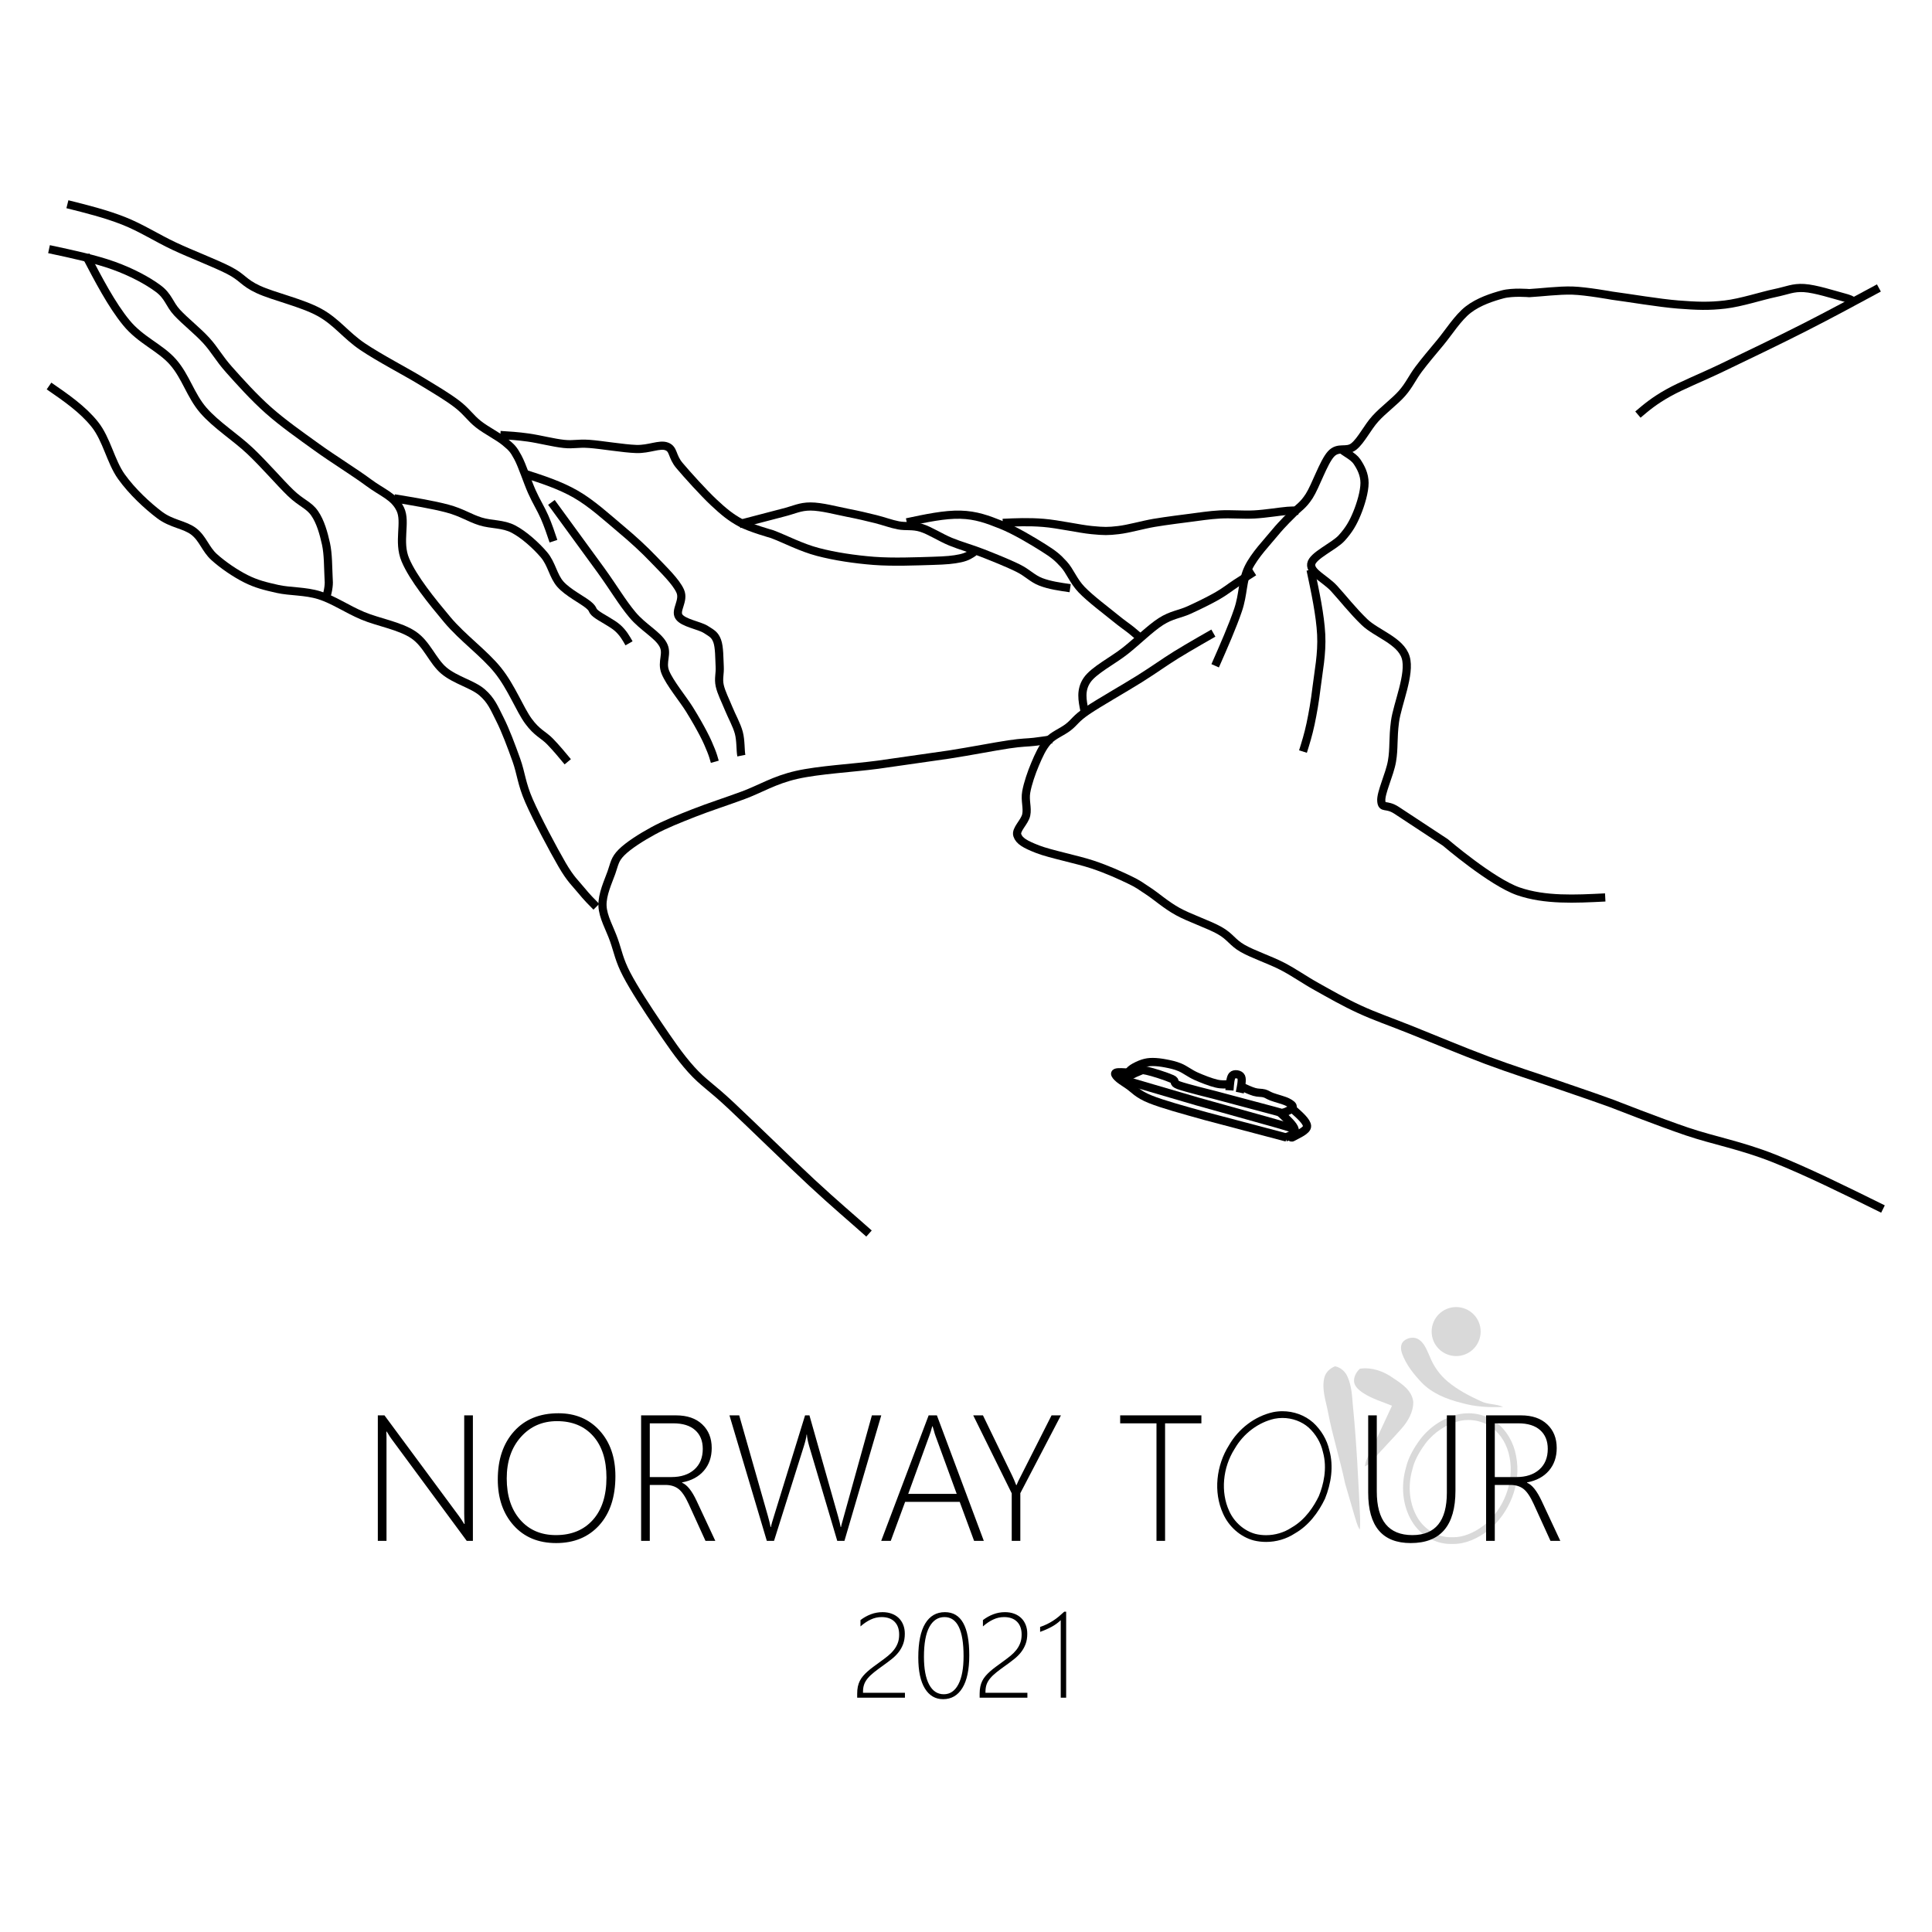 <svg width="946" height="946" xmlns="http://www.w3.org/2000/svg" xmlns:xlink="http://www.w3.org/1999/xlink" overflow="hidden"><g transform="translate(-1417 -610)"><rect x="1417" y="610" width="945" height="945" fill="#FFFFFF" fill-opacity="0"/><path d="M2113.02 1286.88C2118.23 1292.3 2125.47 1295.17 2132.61 1296.93 2139.21 1298.85 2146.18 1299.23 2153 1298.89 2149.54 1297.34 2145.51 1297.79 2142.1 1296.09 2136.42 1293.49 2130.79 1290.57 2125.96 1286.55 2121.98 1283.26 2118.89 1278.9 2117.02 1274.06 2115.66 1271.19 2114.6 1267.85 2111.86 1265.99 2109.59 1264.33 2106.31 1264.89 2104.28 1266.67 2102.59 1268.26 2102.83 1270.84 2103.55 1272.84 2105.51 1278.22 2109.15 1282.76 2113.02 1286.88Z" fill="#D9D9D9" fill-rule="evenodd"/><path d="M2079.4 1297.83C2079.04 1293.28 2078.76 1288.59 2076.92 1284.36 2075.83 1281.66 2073.51 1279.54 2070.67 1279 2068.22 1280.01 2066.07 1281.93 2065.44 1284.65 2064.06 1290.39 2066.3 1296.11 2067.31 1301.71 2069.54 1313.44 2073.22 1324.79 2075.65 1336.47 2077.18 1341.81 2078.78 1347.13 2080.32 1352.47 2081.01 1354.69 2081.56 1357.02 2082.81 1359 2083.09 1357.01 2082.98 1355 2082.97 1353.01 2082.11 1334.6 2081.23 1316.18 2079.4 1297.83Z" fill="#D9D9D9" fill-rule="evenodd"/><path d="M2099.26 1284.84C2094.53 1281.4 2088.66 1279.34 2082.89 1280.19 2081.03 1281.82 2079.67 1284.37 2080.07 1286.96 2080.62 1289.29 2082.59 1290.77 2084.39 1292.03 2088.78 1294.89 2093.8 1296.38 2098.59 1298.3 2094.58 1306.94 2090.59 1315.6 2086.39 1324.15 2085.79 1325.35 2085.52 1326.68 2085.34 1328 2087.31 1327.25 2088.6 1325.42 2090.05 1323.94 2094.4 1319.04 2098.97 1314.38 2103.3 1309.46 2106.43 1305.89 2109.08 1301.36 2109 1296.38 2108.36 1290.82 2103.4 1287.57 2099.26 1284.84Z" fill="#D9D9D9" fill-rule="evenodd"/><path d="M2059.98 1306.57C2055.87 1302.91 2050.4 1301 2044.95 1301 2043.42 1301 2041.9 1301.15 2040.4 1301.45 2031.34 1303.46 2023.42 1309.6 2018.77 1317.67 2012.57 1327.45 2010.99 1340.52 2015.89 1351.2 2018.7 1357.49 2024.31 1362.55 2030.96 1364.3 2032.92 1364.77 2034.93 1365 2036.94 1365 2041.9 1365 2046.87 1363.58 2051.04 1360.83 2057.67 1357.06 2062.5 1350.71 2065.77 1343.86 2068.8 1336.41 2070.1 1327.93 2067.9 1320.07 2066.73 1314.87 2063.87 1310.14 2059.98 1306.57ZM2062.79 1342.52C2060.42 1347.46 2056.19 1354.12 2049.44 1357.96L2049.35 1358.01 2049.27 1358.07C2045.7 1360.41 2041.32 1361.7 2036.94 1361.7 2035.17 1361.7 2033.43 1361.5 2031.75 1361.09 2026.25 1359.64 2021.31 1355.33 2018.86 1349.84L2018.85 1349.82 2018.85 1349.81C2014.61 1340.59 2015.66 1328.68 2021.51 1319.45L2021.55 1319.39 2021.59 1319.33C2025.86 1311.91 2033.14 1306.44 2041.07 1304.68 2042.33 1304.43 2043.64 1304.3 2044.95 1304.3 2049.73 1304.3 2054.42 1306.02 2057.81 1309.03 2061.27 1312.22 2063.73 1316.39 2064.73 1320.8L2064.75 1320.88 2064.77 1320.96C2067.04 1329.11 2064.96 1337.16 2062.79 1342.52Z" fill-rule="evenodd"/><path d="M2159.34 1322.83C2158.16 1316.39 2154.74 1310.32 2149.51 1306.37 2145.62 1303.48 2140.78 1302 2135.96 1302 2134.45 1302 2132.94 1302.15 2131.45 1302.44 2123.91 1304.12 2117.08 1308.61 2112.38 1314.8 2109.29 1319 2106.56 1323.64 2105.38 1328.8 2102.89 1337.48 2103.69 1347.3 2108.43 1355.07 2112.37 1361.55 2119.6 1366 2127.19 1366 2127.42 1366 2127.66 1366 2127.9 1365.99 2128.15 1366 2128.4 1366 2128.64 1366 2134.88 1366 2140.73 1363.16 2145.64 1359.45 2156.21 1350.91 2162.05 1336.37 2159.34 1322.83ZM2143.65 1356.84C2138.48 1360.73 2133.43 1362.7 2128.64 1362.7 2128.44 1362.7 2128.23 1362.7 2128.02 1362.69L2127.9 1362.69 2127.78 1362.69C2127.58 1362.7 2127.38 1362.7 2127.19 1362.7 2120.94 1362.7 2114.66 1359.03 2111.2 1353.34 2107.17 1346.73 2106.16 1337.9 2108.51 1329.72L2108.53 1329.63 2108.55 1329.54C2109.46 1325.59 2111.5 1321.53 2114.98 1316.79 2119.23 1311.21 2125.47 1307.16 2132.12 1305.67 2133.37 1305.42 2134.66 1305.3 2135.96 1305.3 2140.21 1305.3 2144.34 1306.62 2147.56 1309.02 2151.93 1312.31 2155.06 1317.57 2156.14 1323.44L2156.14 1323.46 2156.15 1323.49C2158.54 1335.45 2153.52 1348.84 2143.65 1356.84Z" fill="#D9D9D9" fill-rule="evenodd"/><path d="M2142 1262C2142 1268.63 2136.63 1274 2130 1274 2123.37 1274 2118 1268.63 2118 1262 2118 1255.37 2123.37 1250 2130 1250 2136.63 1250 2142 1255.37 2142 1262Z" fill="#D9D9D9" fill-rule="evenodd"/><path d="M1450 710C1459.35 712.335 1468.69 714.67 1477.41 718.094 1486.14 721.519 1493.72 726.5 1502.34 730.547 1510.95 734.594 1522.27 738.849 1529.13 742.377 1535.98 745.906 1536.08 748.292 1543.46 751.717 1550.83 755.141 1564.85 758.255 1573.36 762.924 1581.88 767.594 1586.24 774.132 1594.54 779.736 1602.85 785.34 1615.52 791.877 1623.2 796.547 1630.89 801.217 1635.98 804.226 1640.65 807.755 1645.32 811.283 1647.29 814.604 1651.24 817.717 1655.19 820.83 1661.11 823.736 1664.32 826.434 1667.54 829.132 1668.37 829.859 1670.55 833.906 1672.74 837.953 1675.23 845.84 1677.41 850.717 1679.59 855.594 1681.87 859.123 1683.64 863.17 1685.4 867.217 1686.7 871.108 1688 875" stroke="#000000" stroke-width="4" stroke-miterlimit="8" fill="none" fill-rule="evenodd"/><path d="M1674 842C1682.57 844.758 1691.15 847.516 1698.94 851.991 1706.74 856.466 1714.43 863.543 1720.76 868.851 1727.1 874.158 1732.09 878.738 1736.98 883.837 1741.86 888.937 1747.99 894.765 1750.07 899.448 1752.15 904.131 1747.37 908.814 1749.45 911.937 1751.53 915.059 1759.42 916.204 1762.54 918.181 1765.66 920.158 1767.01 920.783 1768.15 923.801 1769.3 926.819 1769.19 932.647 1769.4 936.29 1769.61 939.932 1768.67 942.222 1769.4 945.656 1770.13 949.091 1772.21 953.045 1773.76 956.896 1775.32 960.747 1777.71 964.91 1778.75 968.76 1779.79 972.611 1779.48 977.398 1780 980" stroke="#000000" stroke-width="4" stroke-miterlimit="8" fill="none" fill-rule="evenodd"/><path d="M1687 856 1711.19 889.158C1717.8 898.333 1721.63 905.007 1726.69 911.054 1731.75 917.102 1738.89 920.751 1741.57 925.443 1744.26 930.135 1740.64 933.889 1742.81 939.207 1744.98 944.525 1751.5 952.345 1754.6 957.35 1757.7 962.355 1759.66 965.9 1761.42 969.236 1763.18 972.573 1764.21 975.076 1765.14 977.369 1766.07 979.663 1766.53 981.332 1767 983" stroke="#000000" stroke-width="4" stroke-miterlimit="8" fill="none" fill-rule="evenodd"/><path d="M1842.51 1214C1834.02 1206.43 1825.84 1199.59 1814.55 1189.12 1803.26 1178.64 1784.62 1160.4 1774.78 1151.17 1764.94 1141.94 1761.41 1140.28 1755.51 1133.75 1749.61 1127.22 1744.64 1119.75 1739.35 1111.97 1734.07 1104.2 1727.44 1094.04 1723.82 1087.09 1720.19 1080.14 1719.57 1075.89 1717.6 1070.29 1715.64 1064.69 1712.22 1058.99 1712.01 1053.5 1711.8 1048 1714.81 1041.68 1716.36 1037.32 1717.91 1032.97 1717.91 1030.79 1721.33 1027.37 1724.75 1023.95 1730.96 1020.01 1736.87 1016.79 1742.77 1013.58 1749.4 1010.99 1756.75 1008.08 1764.11 1005.18 1772.6 1002.48 1780.99 999.373 1789.38 996.262 1796.11 991.907 1807.09 989.419 1818.07 986.931 1834.43 986.101 1846.86 984.442L1881.66 979.465C1892.33 977.806 1903.93 975.525 1910.87 974.488 1917.81 973.452 1919.78 973.659 1923.3 973.244 1926.82 972.83 1929.41 972.415 1932 972" stroke="#000000" stroke-width="4" stroke-miterlimit="8" fill="none" fill-rule="evenodd"/><path d="M2339 1202C2320.2 1192.71 2301.39 1183.43 2285.39 1177.1 2269.39 1170.77 2256.2 1168.49 2243 1164.03 2229.81 1159.57 2206.23 1150.33 2206.23 1150.33 2195.63 1146.49 2189.6 1144.52 2179.42 1140.99 2169.24 1137.47 2157.09 1133.63 2145.14 1129.17 2133.19 1124.7 2118.13 1118.38 2107.74 1114.23 2097.35 1110.08 2090.49 1107.79 2082.81 1104.26 2075.12 1100.74 2067.95 1096.59 2061.61 1093.06 2055.27 1089.53 2050.81 1086.21 2044.78 1083.1 2038.76 1079.99 2030.55 1077.29 2025.46 1074.38 2020.37 1071.48 2019.54 1068.68 2014.24 1065.67 2008.94 1062.66 1999.48 1059.55 1993.67 1056.33 1987.85 1053.11 1983.28 1048.96 1979.33 1046.37 1975.38 1043.78 1974.55 1042.95 1969.98 1040.77 1965.41 1038.59 1959.38 1035.79 1951.9 1033.3 1944.42 1030.81 1931.23 1028.21 1925.1 1025.83 1918.97 1023.44 1916.06 1021.78 1915.13 1018.98 1914.19 1016.18 1918.76 1012.55 1919.49 1009.02 1920.22 1005.49 1918.76 1001.96 1919.49 997.815 1920.22 993.664 1922.09 988.269 1923.85 984.119 1925.62 979.969 1927.38 975.923 1930.09 972.914 1932.79 969.905 1936.84 968.556 1940.06 966.066 1943.28 963.576 1943.59 961.916 1949.41 957.974 1955.23 954.031 1967.69 946.976 1974.97 942.411 1982.24 937.845 1987.02 934.318 1993.04 930.583 1999.07 926.848 2011.12 920 2011.12 920" stroke="#000000" stroke-width="4" stroke-miterlimit="8" fill="none" fill-rule="evenodd"/><path d="M1948.01 958C1946.97 952.957 1945.93 947.914 1949.26 943.028 1952.59 938.141 1961.95 933.462 1967.98 928.679 1974.01 923.896 1980.25 917.658 1985.45 914.33 1990.65 911.003 1994.6 910.795 1999.18 908.716 2003.75 906.636 2009.06 904.037 2012.91 901.853 2016.75 899.67 2019.25 897.59 2022.26 895.615 2025.28 893.639 2028.14 891.82 2031 890" stroke="#000000" stroke-width="4" stroke-miterlimit="8" fill="none" fill-rule="evenodd"/><path d="M1662 823C1666.25 823.259 1670.5 823.519 1675.68 824.245 1680.87 824.971 1688.12 826.839 1693.1 827.357 1698.08 827.876 1699.63 826.942 1705.54 827.357 1711.45 827.772 1722.23 829.64 1728.55 829.847 1734.88 830.055 1739.96 827.254 1743.48 828.602 1747 829.951 1745.86 833.375 1749.7 837.94 1753.54 842.505 1761.52 851.323 1766.49 855.992 1771.47 860.66 1774.79 863.358 1779.55 865.951 1784.32 868.545 1795.1 871.554 1795.1 871.554 1801.43 873.94 1809.2 878.09 1817.5 880.269 1825.79 882.447 1835.53 883.9 1844.86 884.626 1854.19 885.352 1866.43 884.834 1873.47 884.626 1880.52 884.418 1883.74 884.107 1887.16 883.381 1890.58 882.655 1892.29 881.462 1894 880.269" stroke="#000000" stroke-width="4" stroke-miterlimit="8" fill="none" fill-rule="evenodd"/><path d="M1779 866.615 1800.18 861.077C1806 859.641 1808.6 858 1813.89 858 1819.19 858 1826.67 860.051 1831.96 861.077 1837.26 862.103 1841.52 863.128 1845.67 864.154 1849.82 865.179 1853.15 866.513 1856.88 867.231 1860.62 867.949 1863.84 867.128 1868.1 868.462 1872.36 869.795 1877.45 873.179 1882.43 875.231 1887.42 877.282 1892.5 878.615 1898.01 880.769 1903.51 882.923 1910.68 885.795 1915.45 888.154 1920.23 890.513 1922.41 893.282 1926.67 894.923 1930.93 896.564 1935.96 897.282 1941 898" stroke="#000000" stroke-width="4" stroke-miterlimit="8" fill="none" fill-rule="evenodd"/><path d="M1861 865.749C1870.27 863.778 1879.54 861.808 1887.25 862.015 1894.96 862.222 1900.48 864.297 1907.25 866.993 1914.02 869.69 1922.77 874.98 1927.88 878.195 1932.98 881.41 1934.75 882.862 1937.88 886.285 1941 889.707 1942.46 894.374 1946.62 898.73 1950.79 903.087 1958.81 909.102 1962.88 912.421 1966.94 915.74 1968.81 916.881 1971 918.644 1973.19 920.407 1974.59 921.704 1976 923" stroke="#000000" stroke-width="4" stroke-miterlimit="8" fill="none" fill-rule="evenodd"/><path d="M1908 866.023C1914.33 865.728 1920.65 865.434 1927.91 866.023 1935.17 866.612 1945.44 868.969 1951.56 869.558 1957.68 870.147 1959.55 870.147 1964.63 869.558 1969.71 868.969 1976.35 867.005 1982.06 866.023 1987.76 865.041 1998.86 863.666 1998.86 863.666 2004.25 862.979 2009.02 862.193 2014.42 861.898 2019.81 861.604 2025.72 862.193 2031.22 861.898 2036.72 861.604 2043.77 860.426 2047.4 860.131 2051.03 859.836 2053 860.131 2053 860.131L2053 860.131" stroke="#000000" stroke-width="4" stroke-miterlimit="8" fill="none" fill-rule="evenodd"/><path d="M2012 936C2016.26 926.328 2020.51 916.656 2023.21 908.691 2025.91 900.726 2025.18 894.519 2028.19 888.209 2031.2 881.899 2037.64 875.278 2041.27 870.83 2044.9 866.382 2049.99 861.52 2049.99 861.52 2052.79 858.521 2054.97 857.693 2058.08 852.831 2061.2 847.969 2065.04 836.384 2068.67 832.349 2072.3 828.315 2076.25 831.522 2079.88 828.625 2083.51 825.729 2086.52 819.315 2090.47 814.971 2094.41 810.626 2100.02 806.592 2103.54 802.557 2107.07 798.523 2108.53 794.903 2111.64 790.765 2114.75 786.627 2118.18 782.593 2122.23 777.731 2126.28 772.869 2130.84 765.525 2135.93 761.594 2141.01 757.663 2147.76 755.49 2152.74 754.146 2157.72 752.801 2165.82 753.525 2165.82 753.525 2171.53 753.215 2180.25 752.077 2186.99 752.284 2193.74 752.491 2206.3 754.766 2206.3 754.766 2214.91 755.904 2229.45 758.387 2238.68 759.111 2247.92 759.835 2253.84 760.042 2261.72 759.111 2269.61 758.18 2279.58 754.87 2286.01 753.525 2292.45 752.18 2294.83 750.732 2300.34 751.042 2305.84 751.353 2315.07 754.353 2319.02 755.387 2322.96 756.421 2323.48 756.835 2324 757.249" stroke="#000000" stroke-width="4" stroke-miterlimit="8" fill="none" fill-rule="evenodd"/><path d="M2337 751C2325.04 757.471 2313.09 763.943 2300.36 770.414 2287.63 776.886 2271.69 784.505 2260.61 789.828 2249.54 795.151 2240.84 798.492 2233.91 802.354 2226.97 806.215 2222.99 809.608 2219 813" stroke="#000000" stroke-width="4" stroke-miterlimit="8" fill="none" fill-rule="evenodd"/><path d="M1441 732C1452.39 734.433 1463.77 736.867 1472.67 740.077 1481.57 743.287 1489.23 747.429 1494.41 751.26 1499.58 755.091 1499.79 758.819 1503.72 763.064 1507.66 767.31 1513.76 772.073 1518.01 776.733 1522.25 781.392 1524.11 785.327 1529.19 791.022 1534.26 796.717 1541.3 804.587 1548.44 810.903 1555.58 817.22 1563.86 823.019 1572.04 828.921 1580.21 834.823 1590.67 841.243 1597.5 846.317 1604.33 851.391 1610.02 853.047 1613.02 859.364 1616.03 865.68 1611.68 875.207 1615.51 884.215 1619.34 893.224 1628.45 904.407 1636 913.416 1643.56 922.424 1654.22 929.983 1660.84 938.267 1667.47 946.551 1671.5 957.32 1675.75 963.119 1679.99 968.918 1683.1 969.746 1686.31 973.059 1689.51 976.373 1692.26 979.686 1695 983" stroke="#000000" stroke-width="4" stroke-miterlimit="8" fill="none" fill-rule="evenodd"/><path d="M1610 854C1619.53 855.571 1629.06 857.142 1636.11 859.027 1643.15 860.911 1646.88 863.634 1652.27 865.31 1657.66 866.985 1663.25 866.357 1668.43 869.08 1673.61 871.802 1679.52 877.143 1683.35 881.646 1687.18 886.149 1687.81 892.013 1691.43 896.097 1695.06 900.181 1702.21 903.742 1705.11 906.15 1708.01 908.559 1706.45 908.664 1708.84 910.549 1711.22 912.434 1716.71 915.052 1719.41 917.46 1722.1 919.869 1723.55 922.434 1725 925" stroke="#000000" stroke-width="4" stroke-miterlimit="8" fill="none" fill-rule="evenodd"/><path d="M1441 799C1449.24 804.677 1457.48 810.354 1463.39 817.75 1469.29 825.146 1471.16 835.979 1476.44 843.375 1481.73 850.771 1489.19 857.646 1495.1 862.125 1501 866.604 1507.43 866.812 1511.89 870.25 1516.34 873.688 1517.59 878.896 1521.84 882.75 1526.08 886.604 1532.2 890.771 1537.38 893.375 1542.56 895.979 1546.91 897.021 1552.93 898.375 1558.94 899.729 1566.5 899.312 1573.45 901.5 1580.39 903.688 1586.92 908.271 1594.59 911.5 1602.26 914.729 1612.83 916.396 1619.46 920.875 1626.09 925.354 1628.79 933.688 1634.38 938.375 1639.98 943.062 1648.48 945.042 1653.04 949 1657.6 952.958 1658.94 956.604 1661.74 962.125 1664.54 967.646 1667.44 975.458 1669.83 982.125 1672.21 988.792 1672.31 993.583 1676.04 1002.12 1679.77 1010.67 1687.96 1026.08 1692.21 1033.38 1696.46 1040.67 1698.74 1042.44 1701.54 1045.88 1704.34 1049.31 1706.67 1051.66 1709 1054" stroke="#000000" stroke-width="4" stroke-miterlimit="8" fill="none" fill-rule="evenodd"/><path d="M1459 735C1465.34 747.133 1471.69 759.267 1478.81 767.978 1485.93 776.689 1495.42 780.111 1501.71 787.267 1508 794.422 1510.27 803.652 1516.57 810.911 1522.86 818.17 1532.35 824.081 1539.47 830.822 1546.59 837.563 1554.01 846.274 1559.28 851.356 1564.54 856.437 1568.15 857.163 1571.04 861.311 1573.93 865.459 1575.47 871.163 1576.61 876.244 1577.74 881.326 1577.64 888.274 1577.85 891.8 1578.05 895.326 1578.05 895.533 1577.85 897.4 1577.64 899.267 1577.12 901.133 1576.61 903" stroke="#000000" stroke-width="4" stroke-miterlimit="8" fill="none" fill-rule="evenodd"/><path d="M2203 1049.43C2188.27 1050.18 2173.54 1050.93 2160.48 1046.44 2147.43 1041.94 2124.68 1022.47 2124.68 1022.47L2100.81 1006.75C2095.59 1003.38 2093.72 1006.25 2093.35 1002.25 2092.98 998.258 2097.45 989.271 2098.57 982.78 2099.69 976.289 2098.94 971.796 2100.06 963.308 2101.18 954.82 2107.77 939.967 2105.28 931.853 2102.8 923.74 2090.99 920.245 2085.14 914.628 2079.3 909.011 2074.58 902.895 2070.23 898.152 2065.87 893.409 2058.41 890.288 2059.04 886.169 2059.66 882.05 2070.23 877.557 2073.96 873.437 2077.68 869.318 2079.55 865.948 2081.41 861.455 2083.28 856.961 2085.14 850.72 2085.14 846.476 2085.14 842.232 2083.28 838.737 2081.41 835.991 2079.55 833.245 2075.07 831.373 2073.96 830" stroke="#000000" stroke-width="4" stroke-miterlimit="8" fill="none" fill-rule="evenodd"/><path d="M2058.72 889C2061.07 900.062 2063.42 911.124 2063.92 920.678 2064.41 930.232 2062.55 939.031 2061.69 946.322 2060.82 953.613 2059.83 959.144 2058.72 964.424 2057.6 969.703 2056.3 973.852 2055 978" stroke="#000000" stroke-width="4" stroke-miterlimit="8" fill="none" fill-rule="evenodd"/><path d="M2047 1167 2007.21 1156.48C1996.08 1153.36 1986.5 1150.77 1980.21 1148.25 1973.93 1145.74 1972.18 1143.18 1969.51 1141.39 1966.83 1139.6 1965.16 1138.54 1964.16 1137.51 1963.15 1136.48 1962.53 1135.6 1963.46 1135.22 1964.39 1134.84 1967.06 1135.03 1969.74 1135.22" stroke="#000000" stroke-width="4" stroke-miterlimit="8" fill="none" fill-rule="evenodd"/><path d="M1967 1138.54C1969.74 1137.01 1972.48 1135.48 1974.41 1134.77 1976.34 1134.06 1975.84 1133.71 1978.58 1134.3 1981.33 1134.89 1988.28 1137.12 1990.86 1138.3 1993.45 1139.48 1990.67 1140.07 1994.11 1141.37 1997.54 1142.66 2011.48 1146.08 2011.48 1146.08L2040.67 1153.85C2046.31 1155.3 2043.76 1155.07 2045.31 1154.79 2046.85 1154.52 2049.59 1153.07 2049.94 1152.2 2050.29 1151.34 2049.09 1150.47 2047.39 1149.61 2045.69 1148.75 2041.64 1147.73 2039.75 1147.02 2037.85 1146.31 2037.47 1145.76 2036.04 1145.37 2034.61 1144.98 2033.03 1145.21 2031.17 1144.66 2029.32 1144.11 2027.12 1143.09 2024.92 1142.07" stroke="#000000" stroke-width="4" stroke-miterlimit="8" fill="none" fill-rule="evenodd"/><path d="M2019 1140.8C2017.14 1141 2015.27 1141.2 2012.55 1140.56 2009.82 1139.92 2005.6 1138.28 2002.64 1136.96 1999.68 1135.64 1997.26 1133.68 1994.81 1132.64 1992.35 1131.6 1990.12 1131.16 1987.89 1130.72 1985.67 1130.28 1983.32 1130 1981.44 1130 1979.56 1130 1978.26 1130.2 1976.6 1130.72 1974.95 1131.24 1972.8 1132.28 1971.53 1133.12 1970.27 1133.96 1969.63 1134.86 1969 1135.76" stroke="#000000" stroke-width="4" stroke-miterlimit="8" fill="none" fill-rule="evenodd"/><path d="M2024.06 1145C2024.72 1141.85 2025.37 1138.71 2024.75 1137.31 2024.14 1135.92 2021.34 1135.54 2020.38 1136.63 2019.42 1137.73 2019.21 1140.8 2019 1143.87" stroke="#000000" stroke-width="4" stroke-miterlimit="8" fill="none" fill-rule="evenodd"/><path d="M2046.32 1167C2048.83 1166.04 2051.35 1165.07 2050.96 1163.07 2050.57 1161.07 2047.29 1158.04 2044 1155" stroke="#000000" stroke-width="4" stroke-miterlimit="8" fill="none" fill-rule="evenodd"/><path d="M2049.91 1153C2053.4 1156.07 2056.88 1159.13 2057 1161.38 2057.11 1163.64 2051.93 1165.65 2050.6 1166.51 2049.27 1167.36 2049.13 1166.93 2049 1166.51" stroke="#000000" stroke-width="4" stroke-miterlimit="8" fill="none" fill-rule="evenodd"/><path d="M1968 1139 2003.13 1149.29 2041.05 1159.88C2049.03 1162.17 2050.02 1162.58 2051 1163" stroke="#000000" stroke-width="4" stroke-miterlimit="8" fill="none" fill-rule="evenodd"/><path d="M1879.45 1401.8C1876.29 1401.8 1873.82 1403.42 1872.05 1406.66 1870.29 1409.9 1869.41 1414.75 1869.41 1421.23 1869.41 1427.13 1870.25 1431.66 1871.94 1434.83 1873.63 1438 1876.03 1439.59 1879.14 1439.59 1882.19 1439.59 1884.56 1437.97 1886.26 1434.74 1887.96 1431.52 1888.81 1426.91 1888.81 1420.91 1888.81 1408.17 1885.69 1401.8 1879.45 1401.8ZM1909.09 1399.39C1910.74 1399.39 1912.24 1399.64 1913.58 1400.14 1914.92 1400.63 1916.07 1401.34 1917.02 1402.26 1917.97 1403.18 1918.71 1404.29 1919.22 1405.6 1919.74 1406.9 1920 1408.35 1920 1409.96 1920 1411.86 1919.73 1413.54 1919.18 1415.01 1918.63 1416.47 1917.89 1417.8 1916.95 1419 1916.01 1420.2 1914.91 1421.3 1913.65 1422.3 1912.4 1423.31 1911.07 1424.31 1909.67 1425.31 1907.8 1426.63 1906.23 1427.8 1904.94 1428.83 1903.66 1429.85 1902.61 1430.85 1901.81 1431.83 1901 1432.81 1900.42 1433.81 1900.06 1434.85 1899.71 1435.88 1899.53 1437.08 1899.53 1438.44L1899.53 1438.87 1920.06 1438.87 1920.06 1441.28 1896.68 1441.28 1896.68 1439.36C1896.68 1438.07 1896.79 1436.92 1897 1435.89 1897.21 1434.87 1897.53 1433.93 1897.96 1433.06 1898.39 1432.2 1898.93 1431.39 1899.57 1430.64 1900.22 1429.88 1900.97 1429.12 1901.82 1428.37 1902.67 1427.61 1903.64 1426.83 1904.73 1426.04 1905.81 1425.24 1907 1424.38 1908.28 1423.44 1909.53 1422.54 1910.7 1421.65 1911.78 1420.77 1912.87 1419.89 1913.81 1418.94 1914.62 1417.92 1915.42 1416.91 1916.06 1415.79 1916.53 1414.57 1917 1413.36 1917.24 1411.96 1917.24 1410.39 1917.24 1407.67 1916.48 1405.56 1914.98 1404.06 1913.47 1402.55 1911.35 1401.8 1908.63 1401.8 1906.79 1401.8 1905.01 1402.2 1903.3 1403.01 1901.59 1403.81 1899.92 1404.93 1898.29 1406.37L1898.29 1403.27C1899.87 1402.06 1901.57 1401.11 1903.39 1400.42 1905.21 1399.73 1907.11 1399.39 1909.09 1399.39ZM1879.68 1399.39C1887.63 1399.39 1891.6 1406.43 1891.6 1420.51 1891.6 1427.52 1890.48 1432.85 1888.23 1436.51 1885.99 1440.17 1882.84 1442 1878.79 1442 1874.99 1442 1872.02 1440.26 1869.87 1436.77 1867.72 1433.28 1866.64 1428.22 1866.64 1421.57 1866.64 1414.23 1867.77 1408.7 1870.02 1404.98 1872.28 1401.25 1875.5 1399.39 1879.68 1399.39ZM1849.13 1399.39C1850.78 1399.39 1852.27 1399.64 1853.62 1400.14 1854.96 1400.63 1856.11 1401.34 1857.06 1402.26 1858.01 1403.18 1858.74 1404.29 1859.26 1405.6 1859.78 1406.9 1860.04 1408.35 1860.04 1409.96 1860.04 1411.86 1859.76 1413.54 1859.22 1415.01 1858.67 1416.47 1857.93 1417.8 1856.99 1419 1856.05 1420.2 1854.95 1421.3 1853.69 1422.3 1852.43 1423.31 1851.1 1424.31 1849.7 1425.31 1847.84 1426.63 1846.27 1427.8 1844.98 1428.83 1843.69 1429.85 1842.65 1430.85 1841.84 1431.83 1841.04 1432.81 1840.45 1433.81 1840.1 1434.85 1839.74 1435.88 1839.57 1437.08 1839.57 1438.44L1839.57 1438.87 1860.1 1438.87 1860.1 1441.28 1836.72 1441.28 1836.72 1439.36C1836.72 1438.07 1836.82 1436.92 1837.03 1435.89 1837.24 1434.87 1837.57 1433.93 1838 1433.06 1838.43 1432.2 1838.97 1431.39 1839.61 1430.64 1840.25 1429.88 1841 1429.12 1841.86 1428.37 1842.71 1427.61 1843.68 1426.83 1844.76 1426.04 1845.85 1425.24 1847.03 1424.38 1848.32 1423.44 1849.57 1422.54 1850.73 1421.65 1851.82 1420.77 1852.9 1419.89 1853.85 1418.94 1854.65 1417.92 1855.46 1416.91 1856.1 1415.79 1856.57 1414.57 1857.04 1413.36 1857.27 1411.96 1857.27 1410.39 1857.27 1407.67 1856.52 1405.56 1855.01 1404.06 1853.51 1402.55 1851.39 1401.8 1848.67 1401.8 1846.82 1401.8 1845.05 1402.2 1843.34 1403.01 1841.63 1403.81 1839.96 1404.93 1838.33 1406.37L1838.33 1403.27C1839.9 1402.06 1841.6 1401.11 1843.43 1400.42 1845.25 1399.73 1847.15 1399.39 1849.13 1399.39ZM1938.12 1399.16 1939.04 1399.16 1939.04 1441.28 1936.39 1441.28 1936.39 1403.33C1935.07 1404.59 1933.56 1405.68 1931.86 1406.6 1930.16 1407.52 1928.3 1408.33 1926.29 1409.04L1926.29 1406.63C1927.5 1406.23 1928.62 1405.77 1929.66 1405.26 1930.69 1404.76 1931.69 1404.2 1932.64 1403.58 1933.59 1402.97 1934.51 1402.3 1935.4 1401.56 1936.29 1400.82 1937.2 1400.02 1938.12 1399.16ZM1873.47 1308.39C1872.99 1310.27 1872.51 1311.8 1872.05 1312.97L1861.71 1341.47 1885.45 1341.47 1875.06 1313.06C1874.75 1312.2 1874.49 1311.36 1874.29 1310.53 1874.09 1309.81 1873.87 1309.1 1873.64 1308.39ZM2148.92 1306.93 2148.92 1333.24 2159.53 1333.24C2164.22 1333.24 2167.95 1332.01 2170.72 1329.56 2173.48 1327.1 2174.86 1323.73 2174.86 1319.44 2174.86 1315.53 2173.61 1312.46 2171.12 1310.25 2168.63 1308.04 2165.07 1306.93 2160.43 1306.93ZM1735.17 1306.93 1735.17 1333.24 1745.78 1333.24C1750.47 1333.24 1754.2 1332.01 1756.97 1329.56 1759.73 1327.1 1761.11 1323.73 1761.11 1319.44 1761.11 1315.53 1759.87 1312.46 1757.37 1310.25 1754.88 1308.04 1751.32 1306.93 1746.68 1306.93ZM1689.73 1305.86C1682.57 1305.86 1676.68 1308.44 1672.06 1313.61 1667.43 1318.79 1665.12 1325.56 1665.12 1333.93 1665.12 1342.38 1667.31 1349.12 1671.69 1354.13 1676.07 1359.15 1681.91 1361.66 1689.21 1361.66 1696.83 1361.66 1702.85 1359.18 1707.29 1354.22 1711.73 1349.26 1713.95 1342.36 1713.95 1333.5 1713.95 1324.81 1711.78 1318.04 1707.44 1313.16 1703.1 1308.29 1697.2 1305.86 1689.73 1305.86ZM2144.67 1303.03 2161.76 1303.03C2167.2 1303.03 2171.47 1304.49 2174.58 1307.42 2177.69 1310.35 2179.24 1314.21 2179.24 1319.01 2179.24 1323.44 2177.97 1327.14 2175.42 1330.11 2172.87 1333.08 2169.31 1335 2164.72 1335.86L2164.72 1336.03C2167.16 1337 2169.53 1339.96 2171.85 1344.9L2181 1364.48 2176.19 1364.48 2167.99 1346.48C2166.3 1342.77 2164.61 1340.28 2162.92 1339.01 2161.23 1337.73 2159.11 1337.1 2156.57 1337.1L2148.92 1337.1 2148.92 1364.48 2144.67 1364.48ZM2086.93 1303.03 2091.14 1303.03 2091.14 1340.27C2091.14 1354.53 2096.95 1361.66 2108.58 1361.66 2119.83 1361.66 2125.45 1354.73 2125.45 1340.87L2125.45 1303.03 2129.66 1303.03 2129.66 1339.93C2129.66 1357.01 2122.36 1365.56 2107.76 1365.56 2093.87 1365.56 2086.93 1357.33 2086.93 1340.87ZM1965.49 1303.03 2005.26 1303.03 2005.26 1306.93 1987.48 1306.93 1987.48 1364.48 1983.27 1364.48 1983.27 1306.93 1965.49 1306.93ZM1893.54 1303.03 1898.3 1303.03 1912.65 1332.64C1913.16 1333.67 1913.81 1335.18 1914.58 1337.18L1914.75 1337.18C1915.15 1336.13 1915.85 1334.64 1916.86 1332.73L1931.89 1303.03 1936.48 1303.03 1916.6 1341.13 1916.6 1364.48 1912.39 1364.48 1912.39 1341.21ZM1871.71 1303.03 1875.75 1303.03 1898.72 1364.48 1893.96 1364.48 1886.91 1345.37 1860.2 1345.37 1853.16 1364.48 1848.48 1364.48ZM1774.18 1303.03 1778.95 1303.03 1792.99 1352.27C1793.62 1354.5 1794.06 1356.31 1794.32 1357.71L1794.49 1357.71C1794.66 1356.66 1795.17 1354.84 1796 1352.27L1811.2 1303.03 1813.34 1303.03 1827.3 1352.27C1827.96 1354.56 1828.4 1356.37 1828.63 1357.71L1828.8 1357.71C1828.95 1356.91 1829.18 1356 1829.49 1354.97L1843.92 1303.03 1848.51 1303.03 1830.48 1364.48 1826.96 1364.48 1813.26 1318.24C1812.57 1315.87 1812.18 1313.94 1812.1 1312.46L1811.93 1312.46C1811.84 1313.71 1811.4 1315.61 1810.6 1318.16L1796 1364.48 1792.47 1364.48ZM1730.92 1303.03 1748.01 1303.03C1753.45 1303.03 1757.73 1304.49 1760.83 1307.42 1763.94 1310.35 1765.49 1314.21 1765.49 1319.01 1765.49 1323.44 1764.22 1327.14 1761.67 1330.11 1759.12 1333.08 1755.56 1335 1750.98 1335.86L1750.98 1336.03C1753.41 1337 1755.79 1339.96 1758.1 1344.9L1767.25 1364.48 1762.44 1364.48 1754.24 1346.48C1752.55 1342.77 1750.86 1340.28 1749.17 1339.01 1747.48 1337.73 1745.36 1337.1 1742.82 1337.1L1735.17 1337.1 1735.17 1364.48 1730.92 1364.48ZM1602 1303.03 1605.26 1303.03 1641.68 1352.27C1642.48 1353.36 1643.35 1354.67 1644.3 1356.21L1644.51 1356.21C1644.37 1354.21 1644.3 1352.5 1644.3 1351.07L1644.3 1303.03 1648.55 1303.03 1648.55 1364.48 1645.54 1364.48 1608.87 1314.81C1608.13 1313.81 1607.47 1312.81 1606.9 1311.81L1606.34 1310.96 1606.17 1310.96C1606.22 1311.7 1606.25 1312.6 1606.25 1313.66L1606.25 1364.48 1602 1364.48ZM1690.46 1302C1698.76 1302 1705.48 1304.84 1710.62 1310.51 1715.76 1316.18 1718.33 1323.61 1718.33 1332.81 1718.33 1342.98 1715.69 1350.98 1710.43 1356.81 1705.16 1362.64 1698.12 1365.56 1689.3 1365.56 1680.6 1365.56 1673.66 1362.67 1668.49 1356.9 1663.33 1351.13 1660.74 1343.63 1660.74 1334.4 1660.74 1324.6 1663.4 1316.75 1668.71 1310.85 1674.02 1304.95 1681.27 1302 1690.46 1302Z" fill-rule="evenodd"/></g></svg>